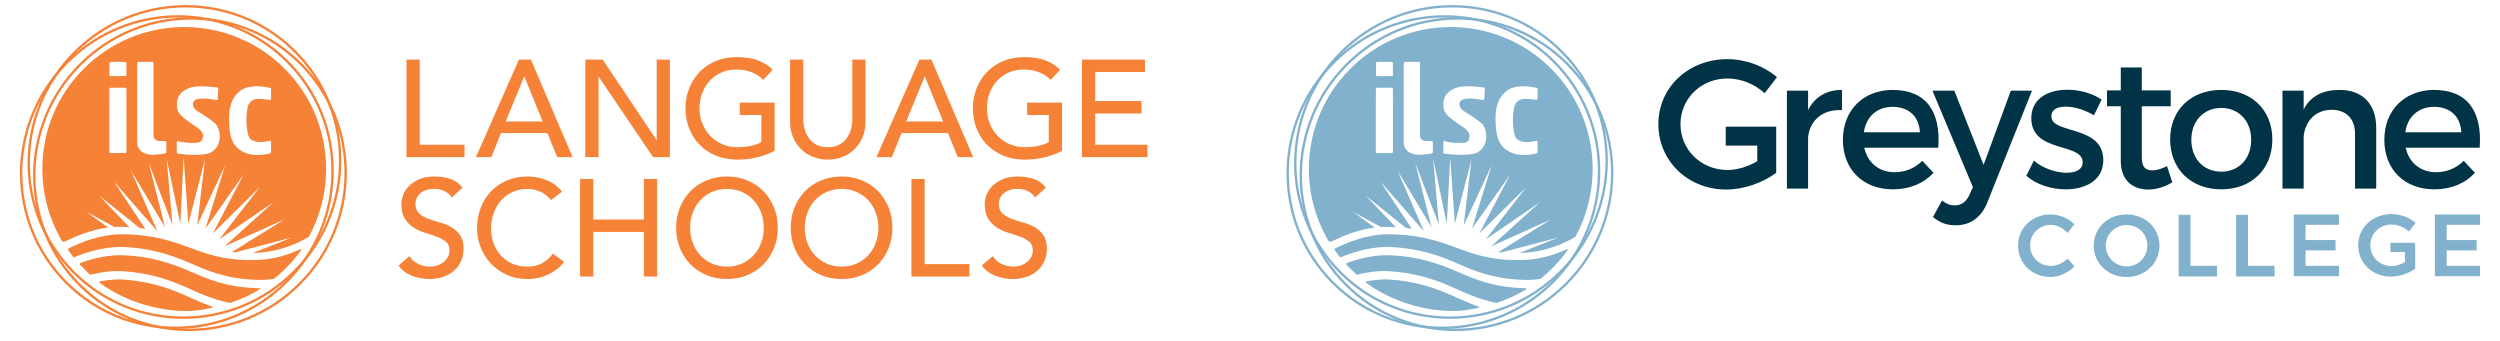 <?xml version="1.0" encoding="utf-8"?>
<!-- Generator: Adobe Illustrator 16.0.0, SVG Export Plug-In . SVG Version: 6.00 Build 0)  -->
<!DOCTYPE svg PUBLIC "-//W3C//DTD SVG 1.1//EN" "http://www.w3.org/Graphics/SVG/1.1/DTD/svg11.dtd">
<svg version="1.1" id="Layer_1" xmlns="http://www.w3.org/2000/svg" xmlns:xlink="http://www.w3.org/1999/xlink" x="0px" y="0px"
	 width="476px" height="65px" viewBox="0 0 476 65" enable-background="new 0 0 476 65" xml:space="preserve">
<g>
	<g>
		<path fill="#F58236" d="M77.395,11.349h2.519v16.209h8.526v2.361H77.395V11.349z"/>
		<path fill="#F58236" d="M98.801,11.349h2.282l7.947,18.57h-2.938l-1.862-4.589h-8.84l-1.834,4.589h-2.939L98.801,11.349z
			 M103.313,23.125l-3.462-8.526h-0.054l-3.515,8.526H103.313z"/>
		<path fill="#F58236" d="M111.443,11.349h3.306l10.23,15.267h0.054V11.349h2.517v18.57h-3.201l-10.335-15.268h-0.053v15.268h-2.519
			V11.349z"/>
		<path fill="#F58236" d="M147.488,19.532v9.156c-0.454,0.279-0.973,0.524-1.548,0.732c-0.577,0.212-1.176,0.392-1.798,0.54
			c-0.621,0.149-1.249,0.256-1.889,0.33c-0.637,0.067-1.235,0.103-1.797,0.103c-1.573,0-2.976-0.263-4.21-0.786
			c-1.234-0.525-2.273-1.237-3.123-2.127c-0.849-0.889-1.494-1.928-1.939-3.109c-0.444-1.179-0.669-2.425-0.669-3.74
			c0-1.379,0.239-2.665,0.721-3.854c0.479-1.189,1.145-2.222,1.993-3.095c0.849-0.876,1.867-1.561,3.056-2.061
			c1.19-0.495,2.493-0.747,3.91-0.747c1.714,0,3.115,0.215,4.2,0.642c1.082,0.432,1.992,1.021,2.726,1.772l-1.782,1.914
			c-0.771-0.733-1.583-1.248-2.442-1.535c-0.855-0.287-1.755-0.43-2.701-0.43c-1.067,0-2.03,0.195-2.886,0.588
			c-0.856,0.393-1.593,0.923-2.204,1.589c-0.613,0.664-1.083,1.448-1.417,2.348c-0.332,0.898-0.499,1.857-0.499,2.869
			c0,1.054,0.185,2.025,0.552,2.928c0.365,0.901,0.874,1.685,1.521,2.349c0.648,0.664,1.407,1.185,2.282,1.558
			c0.874,0.377,1.828,0.564,2.859,0.564c0.895,0,1.737-0.083,2.532-0.249c0.797-0.165,1.474-0.405,2.032-0.72v-5.17h-4.117v-2.359
			H147.488z"/>
		<path fill="#F58236" d="M152.944,11.349v11.384c0,0.578,0.08,1.174,0.237,1.795c0.157,0.621,0.419,1.196,0.785,1.721
			c0.366,0.523,0.85,0.951,1.443,1.286c0.595,0.33,1.331,0.495,2.203,0.495c0.876,0,1.608-0.166,2.204-0.495
			c0.594-0.335,1.075-0.763,1.443-1.286c0.366-0.525,0.63-1.1,0.788-1.721c0.156-0.622,0.234-1.218,0.234-1.795V11.349h2.52v11.776
			c0,1.083-0.186,2.067-0.553,2.951c-0.366,0.884-0.872,1.648-1.521,2.293c-0.649,0.647-1.408,1.146-2.283,1.499
			c-0.874,0.347-1.82,0.524-2.833,0.524s-1.958-0.177-2.833-0.524c-0.874-0.353-1.635-0.852-2.281-1.499
			c-0.647-0.646-1.154-1.41-1.522-2.293c-0.366-0.884-0.55-1.869-0.55-2.951V11.349H152.944z"/>
		<path fill="#F58236" d="M175.06,11.349h2.28l7.949,18.57h-2.938l-1.862-4.589h-8.84l-1.836,4.589h-2.938L175.06,11.349z
			 M179.57,23.125l-3.462-8.526h-0.054l-3.515,8.526H179.57z"/>
		<path fill="#F58236" d="M202.207,19.532v9.156c-0.452,0.279-0.968,0.524-1.547,0.732c-0.575,0.212-1.175,0.392-1.796,0.54
			c-0.622,0.149-1.25,0.256-1.889,0.33c-0.642,0.067-1.235,0.103-1.796,0.103c-1.575,0-2.979-0.263-4.212-0.786
			c-1.234-0.525-2.274-1.237-3.122-2.127c-0.849-0.889-1.496-1.928-1.94-3.109c-0.445-1.179-0.669-2.425-0.669-3.74
			c0-1.379,0.241-2.665,0.721-3.854c0.481-1.189,1.145-2.222,1.995-3.095c0.847-0.876,1.864-1.561,3.056-2.061
			c1.191-0.495,2.491-0.747,3.907-0.747c1.715,0,3.115,0.215,4.201,0.642c1.08,0.432,1.994,1.021,2.726,1.772l-1.784,1.914
			c-0.771-0.733-1.582-1.248-2.439-1.535c-0.854-0.287-1.756-0.43-2.703-0.43c-1.065,0-2.029,0.195-2.884,0.588
			c-0.857,0.393-1.594,0.923-2.203,1.589c-0.615,0.664-1.086,1.448-1.417,2.348c-0.332,0.898-0.5,1.857-0.5,2.869
			c0,1.054,0.187,2.025,0.551,2.928c0.368,0.901,0.877,1.685,1.524,2.349c0.646,0.664,1.405,1.185,2.28,1.558
			c0.874,0.377,1.826,0.564,2.857,0.564c0.896,0,1.735-0.083,2.534-0.249c0.795-0.165,1.472-0.405,2.032-0.72v-5.17h-4.117v-2.359
			H202.207z"/>
		<path fill="#F58236" d="M206.014,11.349h11.988v2.358h-9.472v5.535h8.814v2.363h-8.814v5.953h9.942v2.361h-12.459V11.349z"/>
		<path fill="#F58236" d="M77.946,48.772c0.455,0.684,1.036,1.186,1.744,1.509c0.709,0.324,1.439,0.485,2.19,0.485
			c0.421,0,0.85-0.065,1.286-0.199c0.438-0.127,0.837-0.326,1.195-0.587c0.357-0.263,0.651-0.586,0.878-0.974
			c0.228-0.385,0.341-0.83,0.341-1.337c0-0.717-0.227-1.264-0.683-1.641c-0.454-0.373-1.019-0.69-1.692-0.943
			c-0.671-0.252-1.408-0.496-2.203-0.734c-0.795-0.236-1.529-0.562-2.203-0.982c-0.674-0.422-1.238-0.984-1.692-1.692
			c-0.454-0.707-0.682-1.666-0.682-2.874c0-0.54,0.117-1.118,0.354-1.729c0.236-0.615,0.608-1.172,1.115-1.682
			c0.508-0.507,1.158-0.932,1.955-1.271c0.798-0.342,1.752-0.511,2.873-0.511c1.014,0,1.985,0.14,2.912,0.42
			c0.926,0.276,1.738,0.847,2.438,1.702l-2.045,1.865c-0.313-0.488-0.762-0.885-1.337-1.181c-0.578-0.296-1.234-0.446-1.968-0.446
			c-0.701,0-1.283,0.092-1.746,0.277c-0.463,0.182-0.833,0.417-1.113,0.706c-0.28,0.287-0.478,0.602-0.591,0.931
			c-0.114,0.335-0.171,0.638-0.171,0.918c0,0.787,0.227,1.392,0.684,1.811c0.453,0.421,1.018,0.761,1.691,1.025
			c0.673,0.259,1.408,0.498,2.205,0.707c0.793,0.21,1.53,0.501,2.202,0.879c0.675,0.377,1.239,0.883,1.692,1.521
			c0.456,0.638,0.681,1.519,0.681,2.637c0,0.894-0.169,1.696-0.51,2.415c-0.341,0.714-0.801,1.318-1.378,1.811
			c-0.575,0.487-1.257,0.864-2.045,1.126c-0.788,0.263-1.626,0.393-2.52,0.393c-1.188,0-2.316-0.209-3.383-0.628
			c-1.066-0.42-1.915-1.067-2.544-1.943L77.946,48.772z"/>
		<path fill="#F58236" d="M104.912,38.098c-0.524-0.684-1.19-1.208-1.993-1.578c-0.804-0.366-1.636-0.549-2.492-0.549
			c-1.051,0-2,0.197-2.846,0.588c-0.848,0.396-1.574,0.933-2.178,1.617c-0.602,0.683-1.073,1.479-1.403,2.398
			c-0.334,0.918-0.499,1.902-0.499,2.953c0,0.98,0.158,1.905,0.471,2.779c0.315,0.877,0.772,1.644,1.366,2.309
			s1.319,1.188,2.178,1.574c0.854,0.384,1.826,0.577,2.911,0.577c1.065,0,2.001-0.219,2.805-0.657
			c0.804-0.435,1.487-1.051,2.047-1.834l2.125,1.596c-0.14,0.195-0.386,0.472-0.734,0.83c-0.35,0.355-0.813,0.717-1.39,1.074
			c-0.577,0.359-1.272,0.676-2.086,0.946c-0.811,0.267-1.752,0.404-2.818,0.404c-1.469,0-2.793-0.28-3.975-0.842
			c-1.18-0.556-2.185-1.292-3.018-2.2c-0.83-0.908-1.465-1.935-1.899-3.08c-0.438-1.146-0.658-2.306-0.658-3.477
			c0-1.434,0.237-2.759,0.708-3.976c0.474-1.215,1.132-2.264,1.982-3.146c0.847-0.883,1.866-1.569,3.057-2.062
			c1.188-0.488,2.5-0.732,3.934-0.732c1.222,0,2.425,0.234,3.606,0.709c1.181,0.47,2.146,1.2,2.899,2.176L104.912,38.098z"/>
		<path fill="#F58236" d="M110.448,34.081h2.518v7.714h9.628v-7.714h2.518v18.574h-2.518v-8.501h-9.628v8.501h-2.518V34.081z"/>
		<path fill="#F58236" d="M138.411,53.126c-1.416,0-2.72-0.247-3.907-0.748c-1.19-0.498-2.209-1.183-3.057-2.058
			c-0.848-0.876-1.513-1.907-1.993-3.096c-0.483-1.188-0.723-2.474-0.723-3.855c0-1.384,0.24-2.668,0.723-3.857
			c0.48-1.188,1.145-2.22,1.993-3.095c0.847-0.875,1.867-1.56,3.057-2.059c1.188-0.501,2.491-0.748,3.907-0.748
			c1.418,0,2.721,0.247,3.911,0.748c1.189,0.499,2.207,1.184,3.057,2.059c0.846,0.875,1.512,1.906,1.992,3.095
			c0.482,1.189,0.724,2.474,0.724,3.857c0,1.382-0.241,2.667-0.724,3.855c-0.48,1.188-1.146,2.22-1.992,3.096
			c-0.85,0.875-1.867,1.56-3.057,2.058C141.132,52.879,139.829,53.126,138.411,53.126z M138.411,50.767
			c1.067,0,2.029-0.199,2.888-0.592c0.855-0.393,1.591-0.92,2.203-1.586c0.611-0.664,1.084-1.446,1.418-2.349
			c0.331-0.901,0.498-1.858,0.498-2.871c0-1.014-0.167-1.973-0.498-2.873c-0.334-0.902-0.807-1.685-1.418-2.35
			c-0.612-0.665-1.348-1.192-2.203-1.588c-0.858-0.391-1.82-0.588-2.888-0.588s-2.027,0.197-2.885,0.588
			c-0.858,0.396-1.59,0.923-2.205,1.588c-0.61,0.665-1.085,1.447-1.415,2.35c-0.334,0.9-0.5,1.859-0.5,2.873
			c0,1.013,0.165,1.97,0.5,2.871c0.329,0.902,0.804,1.685,1.415,2.349c0.615,0.666,1.347,1.193,2.205,1.586
			C136.384,50.567,137.344,50.767,138.411,50.767z"/>
		<path fill="#F58236" d="M160.238,53.126c-1.418,0-2.72-0.247-3.911-0.748c-1.188-0.498-2.207-1.183-3.056-2.058
			c-0.848-0.876-1.513-1.907-1.993-3.096c-0.481-1.188-0.723-2.474-0.723-3.855c0-1.384,0.241-2.668,0.723-3.857
			c0.48-1.188,1.146-2.22,1.993-3.095c0.849-0.875,1.867-1.56,3.056-2.059c1.191-0.501,2.493-0.748,3.911-0.748
			c1.416,0,2.72,0.247,3.906,0.748c1.188,0.499,2.209,1.184,3.059,2.059c0.846,0.875,1.512,1.906,1.992,3.095
			c0.482,1.189,0.722,2.474,0.722,3.857c0,1.382-0.239,2.667-0.722,3.855c-0.48,1.188-1.146,2.22-1.992,3.096
			c-0.85,0.875-1.87,1.56-3.059,2.058C162.958,52.879,161.654,53.126,160.238,53.126z M160.238,50.767
			c1.067,0,2.027-0.199,2.884-0.592c0.857-0.393,1.593-0.92,2.206-1.586c0.611-0.664,1.083-1.446,1.413-2.349
			c0.335-0.901,0.501-1.858,0.501-2.871c0-1.014-0.166-1.973-0.501-2.873c-0.33-0.902-0.802-1.685-1.413-2.35
			c-0.613-0.665-1.349-1.192-2.206-1.588c-0.856-0.391-1.816-0.588-2.884-0.588s-2.028,0.197-2.887,0.588
			c-0.856,0.396-1.592,0.923-2.203,1.588c-0.612,0.665-1.086,1.447-1.417,2.35c-0.333,0.9-0.501,1.859-0.501,2.873
			c0,1.013,0.168,1.97,0.501,2.871c0.331,0.902,0.805,1.685,1.417,2.349c0.611,0.666,1.347,1.193,2.203,1.586
			C158.21,50.567,159.171,50.767,160.238,50.767z"/>
		<path fill="#F58236" d="M173.537,34.081h2.518v16.212h8.525v2.362h-11.043V34.081z"/>
		<path fill="#F58236" d="M189.013,48.772c0.455,0.684,1.037,1.186,1.745,1.509c0.709,0.324,1.441,0.485,2.19,0.485
			c0.421,0,0.849-0.065,1.285-0.199c0.44-0.127,0.838-0.326,1.195-0.587c0.358-0.263,0.652-0.586,0.878-0.974
			c0.226-0.385,0.342-0.83,0.342-1.337c0-0.717-0.227-1.264-0.683-1.641c-0.455-0.373-1.02-0.69-1.693-0.943
			c-0.671-0.252-1.407-0.496-2.203-0.734c-0.796-0.236-1.529-0.562-2.202-0.982c-0.672-0.422-1.237-0.984-1.691-1.692
			c-0.458-0.707-0.683-1.666-0.683-2.874c0-0.54,0.117-1.118,0.355-1.729c0.232-0.615,0.607-1.172,1.113-1.682
			c0.506-0.507,1.158-0.932,1.953-1.271c0.798-0.342,1.753-0.511,2.872-0.511c1.016,0,1.988,0.14,2.915,0.42
			c0.926,0.276,1.738,0.847,2.438,1.702l-2.047,1.865c-0.312-0.488-0.76-0.885-1.337-1.181c-0.576-0.296-1.233-0.446-1.969-0.446
			c-0.698,0-1.28,0.092-1.743,0.277c-0.464,0.182-0.835,0.417-1.114,0.706c-0.279,0.287-0.478,0.602-0.591,0.931
			c-0.112,0.335-0.17,0.638-0.17,0.918c0,0.787,0.227,1.392,0.683,1.811c0.455,0.421,1.019,0.761,1.69,1.025
			c0.674,0.259,1.408,0.498,2.207,0.707c0.793,0.21,1.529,0.501,2.201,0.879c0.676,0.377,1.237,0.883,1.691,1.521
			c0.455,0.638,0.682,1.519,0.682,2.637c0,0.894-0.168,1.696-0.509,2.415c-0.342,0.714-0.803,1.318-1.38,1.811
			c-0.575,0.487-1.257,0.864-2.046,1.126c-0.786,0.263-1.627,0.393-2.519,0.393c-1.188,0-2.316-0.209-3.383-0.628
			c-1.066-0.42-1.915-1.067-2.546-1.943L189.013,48.772z"/>
	</g>
	<g>
		<path fill="#F58236" d="M29.572,44.081l-0.032-0.067c-0.013-0.004-0.025-0.008-0.037-0.01L29.572,44.081z"/>
		<g>
			<path fill="#F58236" d="M57.375,11.958C45.754,0.333,26.839,0.407,15.127,12.115C3.416,23.827,3.343,42.745,14.965,54.368
				c11.622,11.621,30.538,11.548,42.249-0.164C68.926,42.493,68.997,23.577,57.375,11.958z M56.894,53.886
				c-11.532,11.532-30.162,11.604-41.607,0.161C3.841,42.599,3.912,23.968,15.445,12.437C26.98,0.904,45.608,0.831,57.055,12.277
				C68.497,23.722,68.427,42.352,56.894,53.886z"/>
		</g>
		<g>
			<path fill="#F58236" d="M35.078,5.149C20.155,5.149,8.06,17.246,8.06,32.168c0,4.741,1.223,9.195,3.369,13.069l0.319,0.551
				c0.157,0.214,0.375,0.298,0.651,0.181l0.25-0.117c1.485-0.728,4.495-2.095,7.931-2.526l-4.038-2.942l5.25,2.832
				c0.244-0.013,0.492-0.025,0.739-0.026c0.716-0.008,1.405,0.014,2.076,0.05l-5.738-6.006l7.712,6.176
				c0.363,0.039,0.721,0.086,1.069,0.137l-5.96-8.975l8.215,9.396c0.014,0.004,0.025,0.007,0.038,0.01l-5.012-11.524l6.497,10.821
				l-3.114-12.267l4.52,11.803l-1.11-12.617l2.6,12.388l0.649-12.635L35.859,42.6l3.169-12.27l-1.484,12.594l5.319-11.467
				L39.11,43.55l7.26-10.302l-5.847,11.197l8.946-8.829l-7.715,9.952l10.335-7.093l-9.319,8.422l11.399-5.127l-10.01,6.216
				c0.207,0.022,0.422,0.04,0.633,0.06l10.794-2.832l-7.418,2.941c0.102-0.002,0.202,0,0.307-0.004
				c4.833-0.135,8.598-2.024,10.331-3.063c2.094-3.839,3.287-8.24,3.287-12.92C62.094,17.246,49.998,5.149,35.078,5.149z
				 M20.84,12.115c0-0.111-0.017-0.331,0.331-0.331h2.562c0.345,0,0.329,0.22,0.329,0.331l0.009,2.126
				c0,0.221-0.213,0.254-0.264,0.254h-2.71c-0.053,0-0.265-0.033-0.265-0.254L20.84,12.115z M24.074,28.903
				c0,0.134-0.109,0.243-0.242,0.243h-0.994h-0.79h-0.995c-0.134,0-0.243-0.109-0.243-0.243l-0.003-0.668
				c0.002-2.373,0.009-10.816,0.009-10.816l-0.002-0.473c0-0.134,0.108-0.244,0.243-0.244h0.95h0.872h0.951
				c0.134,0,0.242,0.109,0.242,0.244l-0.002,0.473c0,0,0.008,8.444,0.01,10.816L24.074,28.903z M31.427,29.199l-0.188,0.048
				c-0.512,0.092-1.728,0.226-2.048,0.226c-2.771,0-3.071-1.766-3.071-2.357c0-0.365,0-12.644,0-12.843l0.004-2.25
				c0-0.136,0.108-0.243,0.243-0.243h2.623c0.136,0,0.244,0.107,0.244,0.243l-0.008,2.217c0,0,0.004,7.93,0.004,10.958V25.8
				c0,0.578,0.468,1.044,1.045,1.044l1.152,0.003c0.136,0,0.243,0.109,0.243,0.243l0.002,1.867
				C31.669,29.09,31.604,29.144,31.427,29.199z M40.295,28.937c-1.312,0.867-5.199,0.475-6.158,0.358l-0.232-0.027
				c-0.133-0.021-0.243-0.113-0.243-0.243v-1.936c0-0.134,0.111-0.272,0.243-0.243l0.239,0.07c0.908,0.358,2.95,0.31,3.511,0.251
				c0.562-0.059,0.992-0.429,0.992-1.337c0-0.907-1.205-1.636-1.887-2.08c-2.615-1.8-3.094-2.314-3.094-3.976
				c0-1.661,1.147-2.674,2.736-3.141c1.346-0.394,3.823-0.111,4.695-0.008l0.22,0.031c0.132,0.025,0.244,0.109,0.244,0.243
				l-0.01,0.201c0,0-0.066,1.594-0.08,1.77c-0.017,0.176-0.154,0.184-0.303,0.159c-0.224-0.032-0.991-0.149-1.435-0.208
				c-0.441-0.062-2.376-0.215-2.83,0.463c-0.452,0.683,0.072,1.437,0.359,1.637c0.286,0.205,1.193,0.825,1.804,1.185
				c0.609,0.355,1.624,1.144,1.827,1.349C41.992,24.338,42.505,27.609,40.295,28.937z M51.375,29.197l-0.245,0.078
				c-0.386,0.09-0.936,0.19-1.446,0.207c-2.055,0.13-2.95-0.287-3.941-0.884c-1.649-1.124-2.139-2.868-2.139-6.141
				c0-3.271,1.41-4.699,2.36-5.326c0.948-0.626,2.455-0.721,3.129-0.71c0.675,0.012,1.91,0.191,2.227,0.281
				c0.317,0.089,0.292,0.203,0.292,0.316v1.752c0,0.134-0.107,0.243-0.243,0.243l-0.156-0.017c-0.042-0.006-0.128-0.02-0.244-0.033
				c-0.342-0.044-0.96-0.115-1.613-0.143c-0.874-0.039-1.584,0.319-1.966,0.971c-0.382,0.651-0.438,2.078-0.479,2.824
				c-0.038,0.75,0.12,2.399,0.368,3.155c0.245,0.757,0.701,1.042,1.64,1.234c0.73,0.149,1.628-0.015,2.116-0.134l0.32-0.074
				c0.131-0.025,0.242,0.109,0.242,0.243l0.021,1.916C51.618,29.09,51.499,29.151,51.375,29.197z"/>
		</g>
		<path fill="#F58236" d="M40.143,58.651c-1.459,0.29-2.93,0.569-4.471,0.569c-5.992,0-12.058-1.982-16.572-5.287l-0.163-0.142
			c-0.046-0.06-0.046-0.166,0.025-0.191l0.342-0.086c1.211-0.187,2.736-0.372,3.91-0.304c5.215,0.307,9.093,1.697,12.397,3.184
			c1.399,0.631,2.851,1.308,4.537,1.899l0.279,0.119c0.067,0.03,0.044,0.162-0.027,0.189L40.143,58.651z"/>
		<path fill="#F58236" d="M49.197,55.246c-1.698,1-3.514,1.82-5.421,2.432c-3.388-0.688-5.828-1.854-8.127-2.888
			c-3.293-1.476-7.158-2.859-12.356-3.155c-1.987-0.116-3.929,0.161-5.617,0.564L17.4,52.27c-0.125,0.045-0.21,0.075-0.402-0.112
			l-1.749-1.72c-0.08-0.104-0.063-0.259,0.044-0.333l0.188-0.091c2.07-0.741,5.028-1.543,8.112-1.413
			c5.204,0.227,9.086,1.557,12.399,2.988c3.313,1.43,6.917,3.138,13.166,3.285l0.33,0.037c0.041,0.055,0.03,0.129-0.023,0.17
			L49.197,55.246z"/>
		<path fill="#F58236" d="M57.187,47.829c-1.446,1.987-3.163,3.77-5.089,5.294c-0.947,0.119-1.947,0.185-2.996,0.16
			c-6.227-0.146-9.818-1.85-13.119-3.275c-3.301-1.425-7.171-2.75-12.356-2.976c-3.646-0.156-7.118,0.997-9.141,1.803l-0.238,0.093
			c-0.21,0.11-0.255,0.062-0.333-0.04l-0.909-1.232c-0.146-0.23-0.061-0.253,0.042-0.333l0.246-0.142
			c1.792-0.874,5.594-2.533,9.712-2.572c5.19-0.048,9.124,1.072,12.497,2.322c3.374,1.25,7.046,2.757,13.275,2.578
			c3.367-0.094,6.21-1.05,8.205-1.969l0.181-0.073c0.052-0.041,0.126-0.03,0.167,0.019c0.04,0.055,0.029,0.128-0.023,0.168
			L57.187,47.829z"/>
		<g>
			<path fill="#F58236" d="M56.324,9.635C44.703-1.989,25.787-1.916,14.075,9.794C2.364,21.507,2.291,40.424,13.914,52.045
				c11.62,11.62,30.539,11.548,42.248-0.162C67.875,40.171,67.944,21.256,56.324,9.635z M55.843,51.563
				C44.31,63.095,25.679,63.165,14.235,51.723C2.79,40.277,2.861,21.648,14.394,10.114C25.928-1.419,44.558-1.49,56.003,9.957
				C67.447,21.401,67.376,40.03,55.843,51.563z"/>
		</g>
		<g>
			<path fill="#F58236" d="M54.879,11.566C43.257-0.059,24.342,0.014,12.63,11.725c-11.71,11.71-11.784,30.63-0.161,42.251
				c11.621,11.62,30.538,11.548,42.248-0.164C66.43,42.1,66.5,23.185,54.879,11.566z M54.397,53.492
				c-11.533,11.534-30.162,11.604-41.607,0.161C1.345,42.205,1.416,23.574,12.949,12.044C24.484,0.512,43.112,0.439,54.558,11.885
				C66.002,23.33,65.932,41.959,54.397,53.492z"/>
		</g>
	</g>
</g>
<g>
	<path fill="#F58236" d="M405.218,32.046l-0.034-0.082c-0.016-0.004-0.029-0.01-0.048-0.01L405.218,32.046z"/>
	<g>
		<path fill="#81B1CC" d="M270.718,44.081l-0.03-0.067c-0.014-0.003-0.025-0.007-0.037-0.008L270.718,44.081z"/>
		<g>
			<path fill="#81B1CC" d="M298.521,11.958C286.9,0.333,267.985,0.407,256.273,12.115c-11.712,11.712-11.784,30.631-0.162,42.253
				c11.622,11.621,30.539,11.548,42.249-0.164C310.073,42.494,310.144,23.577,298.521,11.958z M298.04,53.887
				c-11.531,11.531-30.162,11.603-41.607,0.16c-11.444-11.447-11.374-30.079,0.159-41.61c11.535-11.532,30.164-11.605,41.61-0.159
				C309.644,23.722,309.574,42.353,298.04,53.887z"/>
		</g>
		<g>
			<path fill="#81B1CC" d="M276.225,5.149c-14.922,0-27.019,12.097-27.019,27.019c0,4.741,1.224,9.196,3.37,13.069l0.318,0.551
				c0.157,0.214,0.375,0.298,0.65,0.182l0.249-0.118c1.486-0.728,4.496-2.093,7.932-2.525l-4.039-2.942l5.25,2.831
				c0.244-0.012,0.492-0.025,0.739-0.026c0.716-0.007,1.405,0.015,2.075,0.051l-5.737-6.007l7.712,6.176
				c0.363,0.04,0.722,0.086,1.068,0.137l-5.96-8.974l8.216,9.396c0.014,0.003,0.024,0.007,0.037,0.009l-5.013-11.524l6.497,10.821
				l-3.113-12.267l4.52,11.803l-1.11-12.617l2.6,12.388l0.649-12.635l0.89,12.655l3.17-12.271l-1.484,12.594l5.319-11.467
				l-3.753,12.093l7.26-10.3l-5.848,11.195l8.946-8.828l-7.715,9.951l10.335-7.093l-9.318,8.422l11.399-5.127l-10.011,6.216
				c0.207,0.022,0.422,0.04,0.634,0.06l10.794-2.831l-7.418,2.942c0.103-0.003,0.201,0,0.307-0.005
				c4.832-0.135,8.598-2.023,10.331-3.064c2.095-3.839,3.286-8.24,3.286-12.92C303.24,17.246,291.145,5.149,276.225,5.149z
				 M261.987,12.115c0-0.111-0.017-0.331,0.33-0.331h2.562c0.345,0,0.329,0.22,0.329,0.331l0.008,2.126
				c0,0.221-0.212,0.254-0.264,0.254h-2.71c-0.053,0-0.265-0.033-0.265-0.254L261.987,12.115z M265.222,28.903
				c0,0.134-0.11,0.243-0.243,0.243h-0.993h-0.79H262.2c-0.134,0-0.243-0.109-0.243-0.243l-0.003-0.668
				c0.002-2.373,0.009-10.816,0.009-10.816l-0.002-0.473c0-0.134,0.108-0.244,0.242-0.244h0.949h0.873h0.951
				c0.134,0,0.24,0.109,0.24,0.244l-0.002,0.473c0,0,0.008,8.444,0.01,10.816L265.222,28.903z M272.574,29.199l-0.189,0.048
				c-0.512,0.092-1.727,0.226-2.048,0.226c-2.77,0-3.07-1.766-3.07-2.357c0-0.365,0-12.644,0-12.843l0.003-2.25
				c0-0.136,0.11-0.243,0.243-0.243h2.623c0.136,0,0.243,0.107,0.243,0.243l-0.008,2.217c0,0,0.004,7.93,0.004,10.958V25.8
				c0,0.578,0.468,1.044,1.044,1.044l1.152,0.003c0.136,0,0.243,0.109,0.243,0.243l0.002,1.867
				C272.816,29.09,272.751,29.144,272.574,29.199z M281.442,28.937c-1.312,0.867-5.198,0.475-6.158,0.358l-0.232-0.027
				c-0.134-0.021-0.242-0.113-0.242-0.243v-1.936c0-0.134,0.111-0.272,0.242-0.243l0.239,0.07c0.908,0.358,2.95,0.31,3.511,0.251
				s0.991-0.429,0.991-1.337c0-0.907-1.205-1.636-1.887-2.08c-2.615-1.8-3.095-2.314-3.095-3.976c0-1.661,1.147-2.674,2.737-3.141
				c1.345-0.394,3.823-0.111,4.694-0.008l0.221,0.031c0.132,0.025,0.244,0.109,0.244,0.243l-0.01,0.201c0,0-0.066,1.594-0.081,1.77
				c-0.016,0.176-0.153,0.184-0.303,0.159c-0.224-0.032-0.99-0.149-1.435-0.208c-0.441-0.062-2.376-0.215-2.831,0.463
				c-0.451,0.683,0.073,1.437,0.36,1.637c0.285,0.205,1.193,0.825,1.804,1.185c0.609,0.355,1.623,1.144,1.827,1.349
				C283.139,24.338,283.652,27.609,281.442,28.937z M292.521,29.197l-0.245,0.078c-0.386,0.09-0.935,0.19-1.446,0.207
				c-2.055,0.13-2.949-0.287-3.941-0.884c-1.648-1.124-2.138-2.868-2.138-6.141c0-3.271,1.409-4.699,2.359-5.326
				c0.948-0.626,2.455-0.721,3.129-0.71c0.675,0.012,1.91,0.191,2.228,0.281c0.317,0.089,0.291,0.203,0.291,0.316v1.752
				c0,0.134-0.106,0.243-0.242,0.243l-0.155-0.017c-0.043-0.006-0.128-0.02-0.244-0.033c-0.342-0.044-0.961-0.115-1.613-0.143
				c-0.874-0.039-1.584,0.319-1.966,0.971c-0.383,0.651-0.438,2.078-0.479,2.824c-0.038,0.75,0.119,2.399,0.367,3.155
				c0.244,0.757,0.701,1.042,1.64,1.234c0.73,0.149,1.628-0.015,2.115-0.134l0.321-0.074c0.131-0.025,0.241,0.109,0.241,0.243
				l0.021,1.916C292.765,29.09,292.646,29.151,292.521,29.197z"/>
		</g>
		<path fill="#81B1CC" d="M281.29,58.651c-1.46,0.291-2.931,0.569-4.472,0.569c-5.991,0-12.058-1.982-16.571-5.287l-0.162-0.141
			c-0.047-0.06-0.047-0.167,0.024-0.191l0.342-0.087c1.211-0.185,2.736-0.372,3.909-0.304c5.216,0.307,9.094,1.697,12.397,3.184
			c1.4,0.632,2.852,1.308,4.537,1.899l0.279,0.119c0.067,0.03,0.045,0.162-0.026,0.189L281.29,58.651z"/>
		<path fill="#81B1CC" d="M290.344,55.246c-1.698,1.001-3.514,1.821-5.422,2.432c-3.387-0.688-5.826-1.854-8.127-2.887
			c-3.292-1.476-7.157-2.86-12.355-3.156c-1.986-0.115-3.929,0.162-5.617,0.564l-0.274,0.07c-0.126,0.046-0.21,0.075-0.403-0.112
			l-1.749-1.719c-0.08-0.105-0.062-0.26,0.044-0.334l0.188-0.09c2.071-0.742,5.029-1.543,8.112-1.413
			c5.203,0.227,9.086,1.556,12.399,2.987c3.312,1.431,6.916,3.138,13.165,3.286l0.329,0.036c0.042,0.056,0.031,0.131-0.022,0.171
			L290.344,55.246z"/>
		<path fill="#81B1CC" d="M298.334,47.83c-1.446,1.987-3.163,3.77-5.089,5.293c-0.947,0.12-1.947,0.186-2.996,0.161
			c-6.227-0.147-9.819-1.851-13.119-3.276c-3.301-1.425-7.171-2.75-12.355-2.976c-3.646-0.156-7.117,0.998-9.142,1.803l-0.237,0.094
			c-0.211,0.11-0.255,0.062-0.333-0.041l-0.909-1.232c-0.145-0.229-0.061-0.253,0.043-0.333l0.245-0.142
			c1.791-0.874,5.595-2.533,9.713-2.571c5.189-0.048,9.123,1.071,12.496,2.321c3.374,1.251,7.046,2.758,13.275,2.578
			c3.366-0.094,6.209-1.049,8.205-1.969l0.181-0.072c0.052-0.042,0.127-0.031,0.167,0.019c0.04,0.054,0.029,0.127-0.022,0.167
			L298.334,47.83z"/>
		<g>
			<path fill="#81B1CC" d="M297.471,9.635c-11.622-11.624-30.537-11.551-42.249,0.159c-11.711,11.713-11.785,30.63-0.162,42.252
				c11.621,11.619,30.539,11.548,42.248-0.163C309.021,40.171,309.091,21.256,297.471,9.635z M296.989,51.563
				c-11.533,11.532-30.163,11.602-41.607,0.159c-11.446-11.444-11.375-30.075,0.158-41.609c11.535-11.533,30.165-11.604,41.61-0.157
				C308.594,21.401,308.523,40.031,296.989,51.563z"/>
		</g>
		<g>
			<path fill="#81B1CC" d="M296.026,11.566c-11.622-11.625-30.537-11.552-42.25,0.159c-11.71,11.71-11.784,30.63-0.16,42.252
				c11.62,11.619,30.537,11.547,42.247-0.165C307.577,42.1,307.646,23.185,296.026,11.566z M295.544,53.494
				c-11.532,11.532-30.162,11.604-41.606,0.16c-11.446-11.448-11.375-30.08,0.158-41.61c11.535-11.532,30.163-11.605,41.609-0.159
				C307.148,23.33,307.078,41.96,295.544,53.494z"/>
		</g>
	</g>
	<g>
		<g>
			<g>
				<path fill="#003346" d="M350.711,17.118v3.855c-3.75-0.21-6.135,2-6.45,5.188v9.747h-4.032V17.257h4.032v3.715
					C345.521,18.449,347.769,17.118,350.711,17.118z"/>
				<path fill="#003346" d="M369.05,28.125h-14.095c0.632,2.876,2.839,4.665,5.786,4.665c2.031,0,3.89-0.771,5.257-2.175l2.139,2.28
					c-1.821,1.997-4.487,3.154-7.713,3.154c-5.75,0-9.536-3.819-9.536-9.432c0-5.646,3.892-9.466,9.432-9.5
					C366.877,17.118,369.541,21.394,369.05,28.125z M365.545,25.18c-0.142-3.013-2.141-4.838-5.191-4.838
					c-2.944,0-5.048,1.859-5.469,4.838H365.545z"/>
				<path fill="#003346" d="M372.348,42.896c-1.683,0-3.016-0.492-4.312-1.581l1.717-3.118c0.877,0.632,1.579,0.911,2.42,0.911
					c1.229,0,2.207-0.666,2.839-2.067l0.632-1.411l-7.712-18.372h4.17l5.576,14.13l5.188-14.13h4.033l-8.486,21.22
					C377.255,41.42,375.15,42.896,372.348,42.896z"/>
				<path fill="#003346" d="M393.314,20.307c-1.577,0-2.732,0.526-2.732,1.86c0,3.434,9.92,1.577,9.886,8.345
					c0,3.82-3.401,5.538-7.153,5.538c-2.732,0-5.644-0.91-7.504-2.594l1.439-2.876c1.612,1.439,4.207,2.315,6.24,2.315
					c1.718,0,3.05-0.598,3.05-1.997c0-3.825-9.816-1.686-9.782-8.418c0-3.786,3.296-5.397,6.874-5.397
					c2.347,0,4.836,0.701,6.519,1.893l-1.471,2.979C397.029,20.94,394.963,20.307,393.314,20.307z"/>
				<path fill="#003346" d="M413.616,34.719c-1.474,0.877-3.017,1.367-4.594,1.367c-2.805,0-5.225-1.614-5.225-5.435V20.227h-2.628
					v-3.015h2.628V12.84h3.999v4.372h5.504v3.015h-5.504v9.687c0,1.931,0.735,2.524,1.997,2.524c0.842,0,1.718-0.278,2.805-0.805
					L413.616,34.719z"/>
				<path fill="#003346" d="M432.654,26.547c0,5.645-3.963,9.502-9.712,9.502c-5.785,0-9.747-3.857-9.747-9.502
					c0-5.607,3.962-9.43,9.747-9.43C428.691,17.118,432.654,20.94,432.654,26.547z M417.229,26.618c0,3.61,2.349,6.066,5.714,6.066
					c3.331,0,5.681-2.456,5.681-6.066c0-3.578-2.35-6.066-5.681-6.066C419.577,20.552,417.229,23.041,417.229,26.618z"/>
				<path fill="#003346" d="M452.432,24.304v11.604h-4.035V25.425c0-2.803-1.679-4.521-4.485-4.521
					c-3.086,0.036-5.015,2.174-5.294,5.081v9.923h-4.032V17.257h4.032v3.576c1.332-2.594,3.717-3.715,6.872-3.715
					C449.836,17.118,452.432,19.852,452.432,24.304z"/>
				<path fill="#003346" d="M472.135,28.125h-14.094c0.633,2.876,2.842,4.665,5.786,4.665c2.033,0,3.893-0.771,5.259-2.175
					l2.138,2.28c-1.822,1.997-4.487,3.154-7.713,3.154c-5.749,0-9.535-3.819-9.535-9.432c0-5.646,3.889-9.466,9.432-9.5
					C469.962,17.118,472.627,21.394,472.135,28.125z M468.63,25.18c-0.14-3.013-2.139-4.838-5.188-4.838
					c-2.946,0-5.052,1.859-5.473,4.838H468.63z"/>
			</g>
			<path fill="#003346" d="M336.909,24.112h-8.334v3.61h6.007v2.963c-1.754,1.053-3.823,1.682-5.646,1.682
				c-5.013,0-8.973-3.82-8.973-8.729c0-4.873,3.926-8.695,8.938-8.695c2.56,0,5.189,1.054,7.083,2.807l2.347-3.051
				c-2.418-2.103-5.923-3.436-9.43-3.436c-7.434,0-13.147,5.364-13.147,12.376c0,7.014,5.644,12.448,12.902,12.448
				c3.364,0,7.047-1.297,9.535-3.19v-8.782h-1.283V24.112z"/>
		</g>
		<g>
			<path fill="#81B1CC" d="M390.474,42.824c-2.216,0-3.941,1.713-3.941,3.892c0,2.198,1.726,3.91,3.941,3.91
				c1.122,0,2.314-0.52,3.187-1.377l1.325,1.478c-1.206,1.224-2.935,2.012-4.629,2.012c-3.455,0-6.124-2.601-6.124-5.987
				c0-3.355,2.701-5.922,6.208-5.922c1.677,0,3.389,0.72,4.528,1.879l-1.309,1.644C392.822,43.412,391.63,42.824,390.474,42.824z"/>
			<path fill="#81B1CC" d="M411.159,46.768c0,3.37-2.718,5.971-6.257,5.971c-3.54,0-6.259-2.601-6.259-5.971
				c0-3.392,2.719-5.938,6.259-5.938C408.441,40.829,411.159,43.396,411.159,46.768z M400.941,46.768
				c0,2.214,1.829,3.959,3.995,3.959c2.146,0,3.924-1.745,3.924-3.959s-1.777-3.926-3.924-3.926
				C402.754,42.842,400.941,44.554,400.941,46.768z"/>
			<path fill="#81B1CC" d="M417.065,40.896v9.714h5.066v2.028h-7.314V40.896H417.065z"/>
			<path fill="#81B1CC" d="M428.009,40.896v9.714h5.069v2.028h-7.315V40.896H428.009z"/>
			<path fill="#81B1CC" d="M445.344,40.845v1.962h-6.359v2.901h5.705v1.964h-5.705v2.952h6.348v1.961h-8.598v-11.74H445.344z"/>
			<path fill="#81B1CC" d="M459.828,46.228h-4.697v1.735h2.762v1.956c-0.806,0.455-1.729,0.74-2.535,0.74
				c-2.264,0-4.058-1.728-4.058-3.961c0-2.214,1.776-3.942,4.043-3.942c1.19,0,2.433,0.503,3.322,1.325l1.271-1.645
				c-1.172-1.023-2.899-1.678-4.594-1.678c-3.592,0-6.343,2.567-6.343,5.939s2.701,5.973,6.208,5.973
				c1.628,0,3.439-0.619,4.646-1.526v-4.411h-0.026V46.228z"/>
			<path fill="#81B1CC" d="M472.204,40.845v1.962h-6.359v2.901h5.703v1.964h-5.703v2.952h6.348v1.961h-8.598v-11.74H472.204z"/>
		</g>
	</g>
</g>
</svg>
